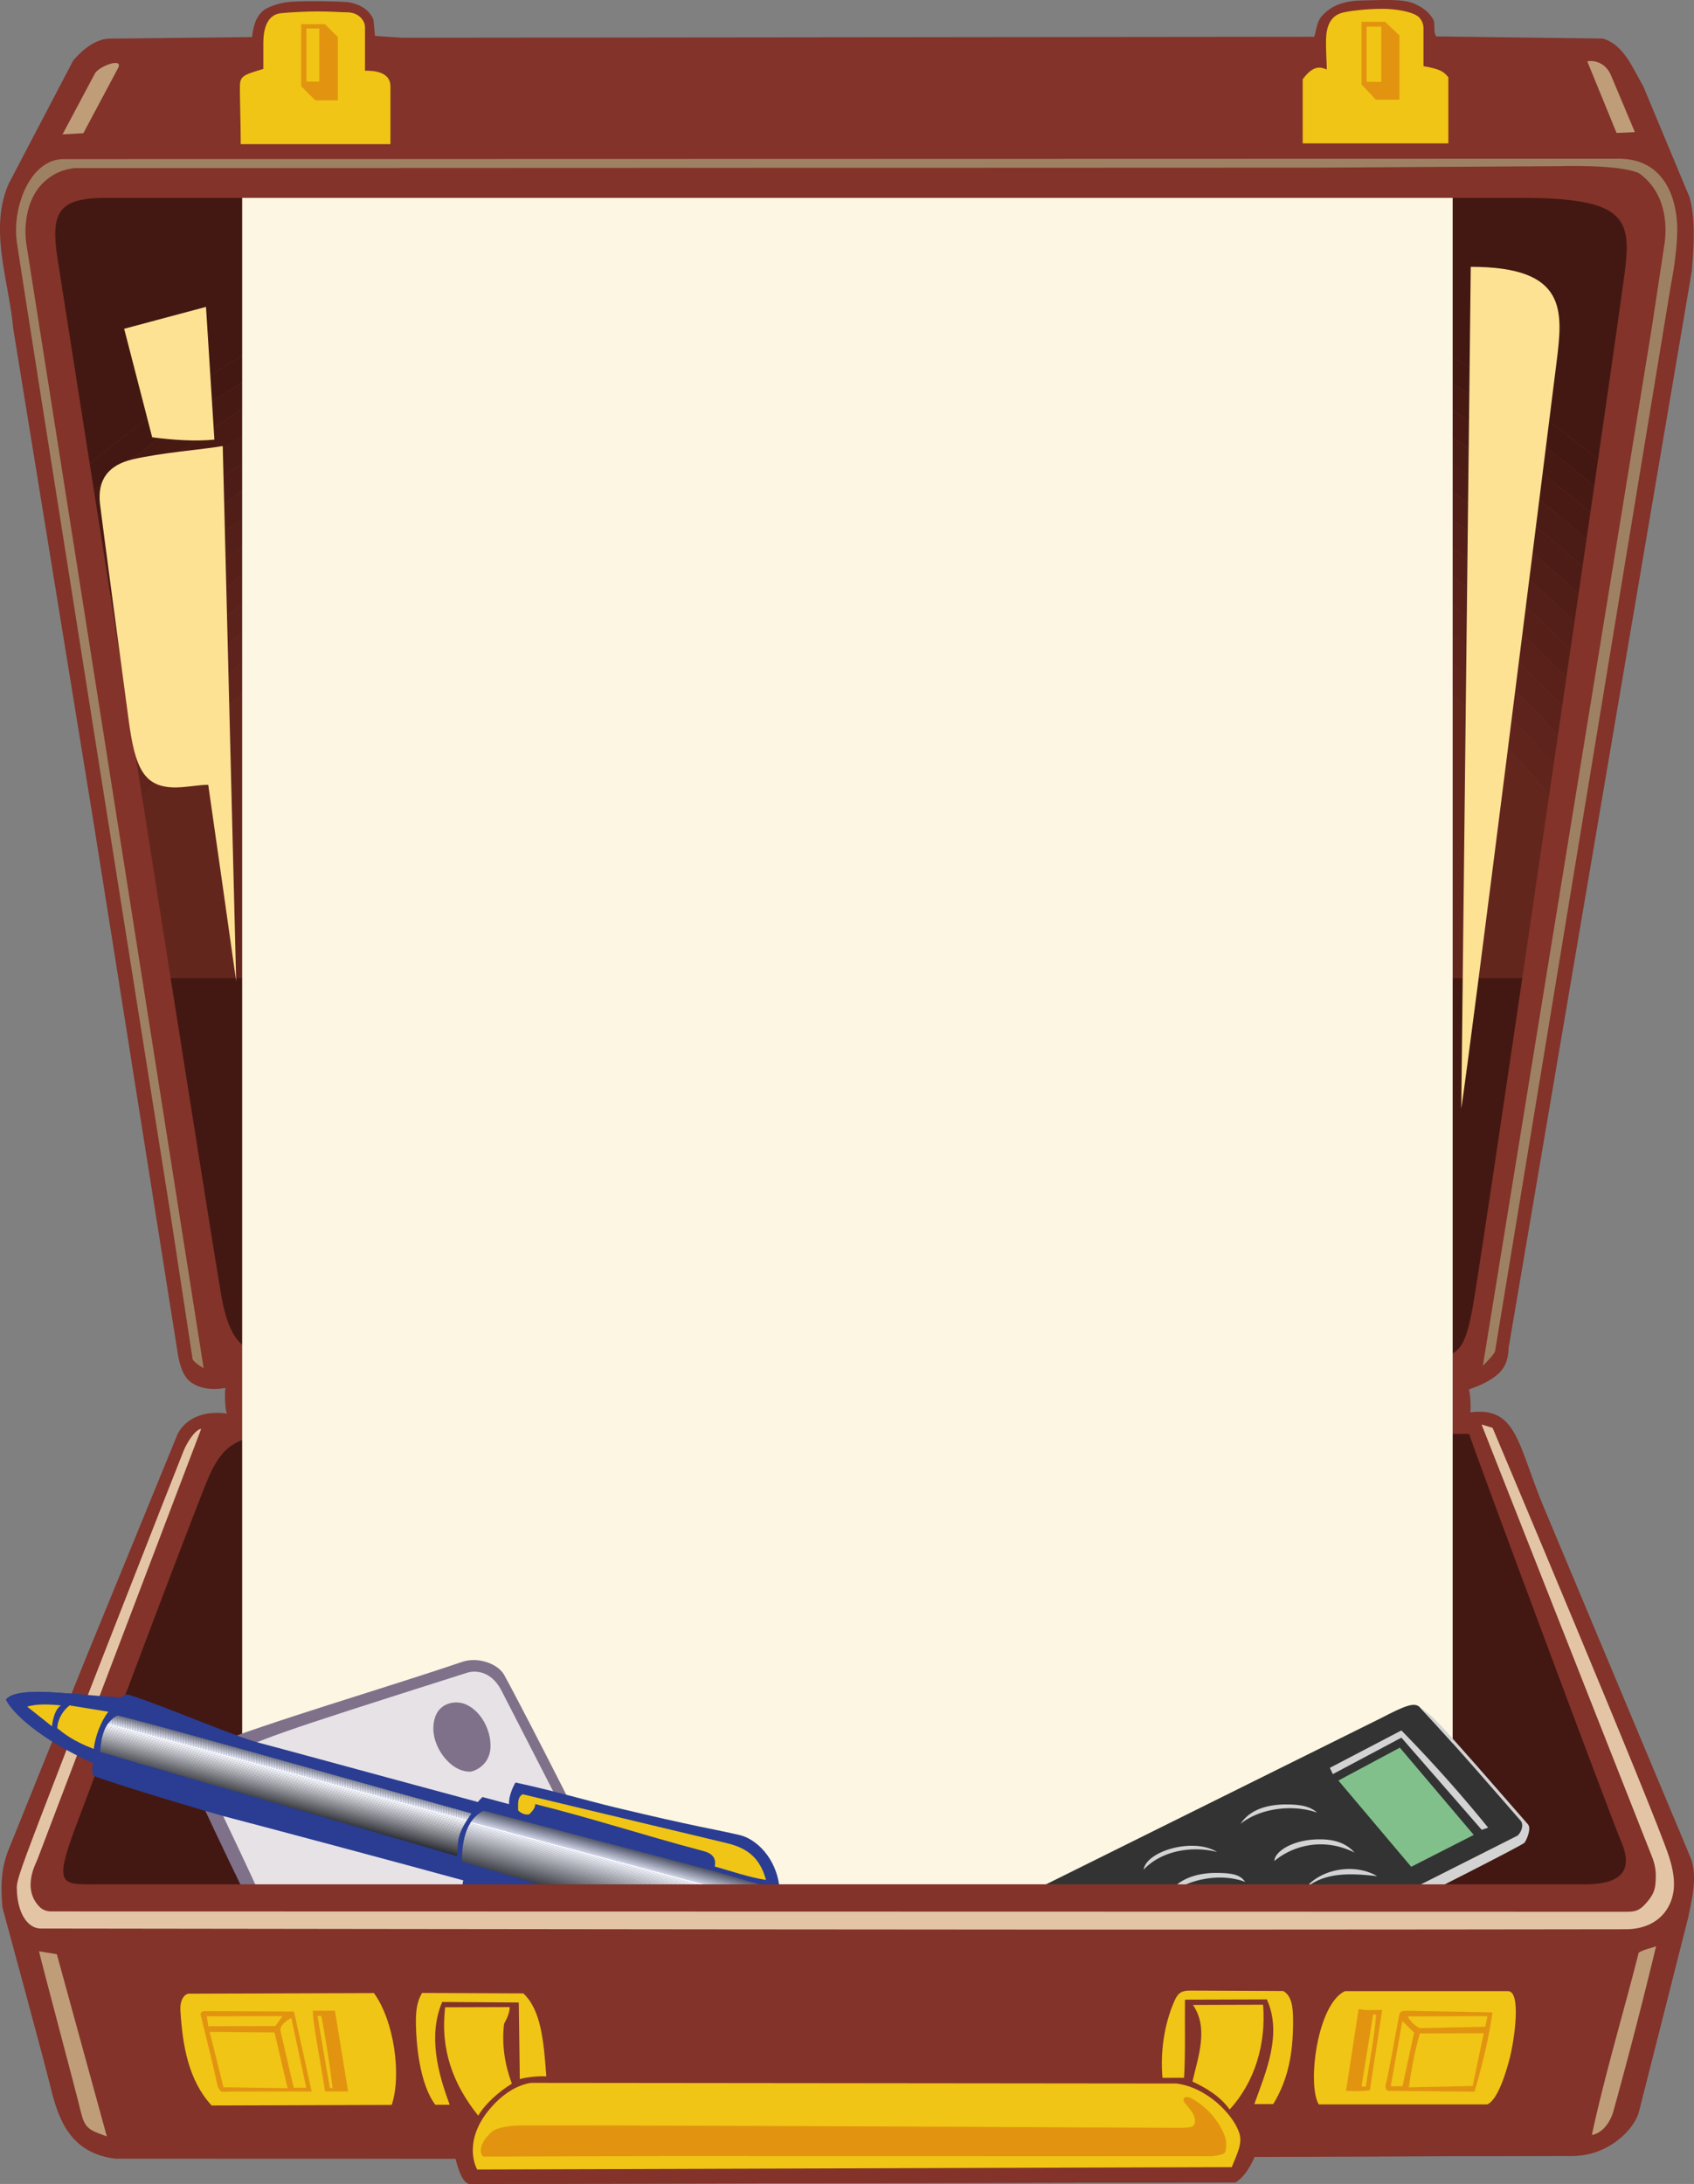 <svg xmlns="http://www.w3.org/2000/svg" width="418.868" height="539.828"><rect width="100%" height="100%" fill="#808080" stroke="none"/><path fill="#833329" d="M21.322 409.62s19.746-48.179 22.402-54.69c1.394-3.418 5.656-6.512 12.406-5.512-.465-.7-.629-5.016-.375-6.375-4.418.93-7.898-.492-9.336-2.098-1.027-1.14-1.937-3.074-2.457-6.351-.793-4.993-15.492-97.782-15.492-97.782l-5.262-33.082L3.232 80.976c-.973-11.34-6.078-24.261-1.051-35.62L18.118 14.93c2.243-2.54 5.047-4.985 8.516-5.372l35.719-.394c.273-2.906 1.105-6.192 4.289-7.418A16.281 16.281 0 0 1 71.755.465C74.99.168 85.083.312 86.49.609c2.468.524 4.707 1.621 5.851 4.242l.387 4.032 6.75.445 225.476-.234c.559-1.688.645-3.567 1.766-4.973 2.664-3.098 6.195-3.906 9.953-4 6.078-.152 10.383-.36 13.008.773 1.808.782 3.523 1.95 4.512 3.61.941 1.215.008 3.187.949 4.496l41.16.527c5.348 1.578 7.43 7.477 9.973 11.688l11.527 27.62c1.516 5.81.977 12.372.523 18.188L373.032 333.14c-.085 2.344-.546 4.41-2.23 6.102-2.059 2.07-4.945 3.254-7.57 4.2.386 1.85.453 3.726.343 5.667a18.02 18.02 0 0 1 2.059-.156c9.57-.11 9.984 9.031 16.156 23.754 3.824 9.129 36.36 86.766 36.36 86.766 1.511 4.496.308 9.562-.614 13.972 0 0-10.27 40.543-12.316 48.55-1.082 4.231-7.469 10.884-16.383 10.884-9.914 0-78.648.246-78.648.246-.934 2.16-2.422 4.883-4.668 6.297l-189.258.406c-1.797-.04-2.883-3.469-3.613-6.27l-84.188-.02c-10.687-1.335-13.875-9.065-15.91-17.573-1.305-5.453-11.945-44.59-11.945-44.59-.485-5.156-.309-9.75 1.55-14.258l19.165-47.496"/><path fill="#431812" d="M372.693 96.828a294.503 294.503 0 0 1 22.449 16.785c2.933-20.27 5.039-34.953 5.613-39.195 2.5-18.5 5.438-25.5-24.5-25.5H243.447c27.925 3.25 54.656 10.414 79.609 20.969a291.835 291.835 0 0 1 49.637 26.941M42.185 241.687c6.437 40.754 11.68 73.746 12.57 78.73 2.5 14 7.5 15.25 20.25 15.25h269.082c15.387 0 17.45 1.473 20-12.25.977-5.234 6.153-39.839 12.332-81.73H42.185M45.93 96.828a291.871 291.871 0 0 1 49.642-26.941c24.953-10.555 51.68-17.72 79.605-20.97H26.255c-11.789 0-13.824 3.446-12 15.169.328 2.117 3.5 22.351 7.942 50.617.414-.348.824-.707 1.238-1.05A294.747 294.747 0 0 1 45.93 96.827"/><path fill="#431812" d="M394.193 120.164c.324-2.242.64-4.426.949-6.55a294.503 294.503 0 0 0-22.45-16.786 291.835 291.835 0 0 0-49.636-26.941c-24.953-10.555-51.684-17.72-79.61-20.97h-68.269c-27.926 3.25-54.652 10.415-79.605 20.97A291.871 291.871 0 0 0 45.93 96.828a294.747 294.747 0 0 0-22.496 16.824c-.414.344-.824.703-1.238 1.051.332 2.117.671 4.285 1.02 6.492C73.29 78.398 138.278 52.54 209.313 52.54c70.46 0 134.968 25.445 184.879 67.625"/><path fill="#461913" d="M209.314 58.16c70.336 0 134.636 25.844 183.925 68.559.325-2.235.641-4.418.954-6.555-49.91-42.18-114.418-67.625-184.88-67.625-71.034 0-136.023 25.86-186.097 68.656l1.027 6.54C73.677 84.421 138.427 58.16 209.313 58.16"/><path fill="#491a14" d="M209.314 63.777c70.234 0 134.312 26.313 182.96 69.594.329-2.258.65-4.477.965-6.652C343.95 84.004 279.65 58.16 209.314 58.16c-70.887 0-135.637 26.262-185.07 69.574.34 2.164.683 4.363 1.035 6.59 48.773-43.852 113.28-70.547 184.035-70.547"/><path fill="#4b1b15" d="M209.314 69.398c70.133 0 134.011 26.778 181.988 70.657.328-2.262.652-4.493.973-6.684-48.649-43.281-112.727-69.594-182.961-69.594-70.754 0-135.262 26.695-184.035 70.547.343 2.191.691 4.414 1.046 6.66 48.082-44.426 112.36-71.586 182.989-71.586"/><path fill="#4e1c16" d="M209.314 75.02c70.054 0 133.726 27.285 181.004 71.792l.984-6.757c-47.977-43.88-111.855-70.657-181.988-70.657-70.63 0-134.907 27.16-182.989 71.586.348 2.211.696 4.442 1.051 6.696 47.367-45.028 111.426-72.66 181.938-72.66"/><path fill="#511e17" d="M209.314 80.637c69.984 0 133.465 27.824 180.008 73l.996-6.825C343.04 102.305 279.368 75.02 209.314 75.02c-70.512 0-134.57 27.633-181.938 72.66.352 2.247.711 4.512 1.07 6.797 46.622-45.671 110.45-73.84 180.868-73.84"/><path fill="#531f18" d="M209.314 86.254c69.832 0 133.05 28.304 178.816 74.07.063.063.125.129.188.195.34-2.316.675-4.609 1.004-6.882-46.543-45.176-110.024-73-180.008-73-70.418 0-134.246 28.168-180.867 73.84l1.074 6.843c.328-.328.644-.668.976-.996 45.762-45.766 108.985-74.07 178.817-74.07"/><path fill="#562019" d="M209.314 91.879c68.277 0 130.093 27.676 174.84 72.422a272.29 272.29 0 0 1 3.144 3.222c.344-2.351.684-4.687 1.02-7.004-.063-.066-.125-.132-.188-.195-45.765-45.766-108.984-74.07-178.816-74.07-69.832 0-133.055 28.304-178.817 74.07-.332.328-.648.668-.976.996.363 2.297.726 4.613 1.09 6.934a230.459 230.459 0 0 1 3.863-3.953c44.746-44.746 106.562-72.422 174.84-72.422"/><path fill="#59211a" d="M38.443 168.273c43.73-43.73 104.14-70.777 170.87-70.777 66.727 0 127.137 27.047 170.868 70.777 2.07 2.067 4.09 4.184 6.082 6.328.348-2.37.691-4.734 1.035-7.078a272.29 272.29 0 0 0-3.144-3.222c-44.747-44.746-106.563-72.422-174.84-72.422-68.278 0-130.094 27.676-174.84 72.422-1.305 1.3-2.59 2.62-3.863 3.953.367 2.336.738 4.683 1.109 7.039 2.2-2.383 4.434-4.73 6.723-7.02"/><path fill="#5b221b" d="M42.415 172.246c42.715-42.715 101.723-69.133 166.899-69.133 65.175 0 124.183 26.418 166.894 69.133a235.855 235.855 0 0 1 9.004 9.535c.352-2.402.703-4.797 1.05-7.18a232.484 232.484 0 0 0-6.081-6.328c-43.73-43.73-104.14-70.777-170.867-70.777-66.73 0-127.14 27.047-170.871 70.777a242.753 242.753 0 0 0-6.723 7.02c.371 2.37.746 4.75 1.121 7.133a238.151 238.151 0 0 1 9.574-10.18"/><path fill="#5e231c" d="M46.392 176.219c41.695-41.696 99.297-67.489 162.922-67.489s121.226 25.793 162.922 67.489a231.633 231.633 0 0 1 11.91 12.859c.355-2.438.715-4.871 1.066-7.297a235.855 235.855 0 0 0-9.004-9.535c-42.71-42.715-101.719-69.133-166.894-69.133-65.176 0-124.184 26.418-166.899 69.133a238.151 238.151 0 0 0-9.574 10.18c.379 2.41.762 4.824 1.14 7.242a229.592 229.592 0 0 1 12.41-13.45"/><path fill="#60241c" d="M50.368 180.195c40.676-40.68 96.875-65.84 158.946-65.84 62.07 0 118.265 25.16 158.945 65.84a226.205 226.205 0 0 1 14.797 16.324c.363-2.484.726-4.964 1.09-7.441a231.633 231.633 0 0 0-11.91-12.86c-41.696-41.695-99.297-67.488-162.922-67.488S88.087 134.523 46.392 176.22a229.592 229.592 0 0 0-12.41 13.449c.386 2.457.773 4.918 1.164 7.379a224.656 224.656 0 0 1 15.222-16.852"/><path fill="#63261d" d="M383.056 196.52a226.205 226.205 0 0 0-14.797-16.325c-40.68-40.68-96.875-65.84-158.945-65.84-62.07 0-118.27 25.16-158.946 65.84a224.656 224.656 0 0 0-15.222 16.852c2.402 15.254 4.793 30.418 7.039 44.64h334.234a41829.75 41829.75 0 0 0 6.637-45.168"/><path fill="#431812" d="M363.255 354.418h-23.562c.054.133.113.258.168.39 7.191 16.993 11.164 35.676 11.164 55.29 0 19.609-3.973 38.292-11.164 55.289-.055.128-.114.257-.168.386h52.062c10.688 0 11.707-4.648 9-10.855-2.125-4.875-35-93-37.5-100.5m-296.316 55.68c0-19.614 3.976-38.297 11.164-55.29.054-.132.117-.257.172-.39h-6.52c-12.726 0-16.441 2.5-20 10.332-2.355 5.187-22.7 59.285-33 86.668-5.578 14.828-3.512 14.355 5 14.355h54.52c-.055-.129-.118-.258-.172-.386-7.188-16.997-11.164-35.68-11.164-55.29"/><path fill="#431812" d="M69.67 410.098c0-19.235 3.898-37.56 10.948-54.227.207-.488.426-.969.637-1.453h-2.98c-.055.133-.118.258-.172.39-7.188 16.993-11.164 35.676-11.164 55.29 0 19.609 3.976 38.292 11.164 55.289.054.128.117.257.172.386h2.98c-.21-.484-.43-.965-.637-1.449-7.05-16.668-10.949-34.992-10.949-54.226m281.356 0c0-19.614-3.973-38.297-11.164-55.29-.055-.132-.114-.257-.168-.39h-2.98c.21.484.429.965.632 1.453 7.05 16.668 10.95 34.992 10.95 54.227 0 19.234-3.9 37.558-10.95 54.226-.203.484-.422.965-.633 1.45h2.98c.055-.13.114-.259.169-.387 7.191-16.997 11.164-35.68 11.164-55.29"/><path fill="#461913" d="M72.4 410.098c0-18.86 3.824-36.825 10.734-53.165.36-.843.727-1.68 1.102-2.515h-2.98c-.212.484-.43.965-.638 1.453-7.05 16.668-10.949 34.992-10.949 54.227 0 19.234 3.899 37.558 10.95 54.226.206.484.425.965.636 1.45h2.98c-.374-.833-.742-1.669-1.101-2.512-6.91-16.34-10.734-34.309-10.734-53.164m275.894 0c0-19.235-3.898-37.56-10.949-54.227-.203-.488-.422-.969-.633-1.453h-2.984c.375.836.746 1.672 1.101 2.515 6.91 16.34 10.735 34.305 10.735 53.165 0 18.855-3.825 36.824-10.735 53.164-.355.843-.726 1.68-1.101 2.511h2.984c.211-.484.43-.965.633-1.449 7.05-16.668 10.95-34.992 10.95-54.226"/><path fill="#491a14" d="M345.564 410.098c0-18.86-3.825-36.825-10.735-53.165-.355-.843-.726-1.68-1.101-2.515h-2.996a127.382 127.382 0 0 1 1.582 3.578c6.773 16.016 10.52 33.621 10.52 52.102 0 18.48-3.747 36.085-10.52 52.097a127.382 127.382 0 0 1-1.582 3.578h2.996c.375-.832.746-1.668 1.101-2.511 6.91-16.34 10.735-34.309 10.735-53.165m-270.43.001c0-18.481 3.742-36.086 10.516-52.102a139.963 139.963 0 0 1 1.586-3.578h-3a143.91 143.91 0 0 0-1.102 2.515c-6.91 16.34-10.734 34.305-10.734 53.165 0 18.855 3.824 36.824 10.734 53.164.36.843.727 1.68 1.102 2.511h3a139.963 139.963 0 0 1-1.586-3.578c-6.774-16.012-10.516-33.617-10.516-52.097"/><path fill="#4b1b15" d="M77.865 410.098c0-18.106 3.671-35.352 10.304-51.036a134.357 134.357 0 0 1 2.082-4.644h-3.015a139.963 139.963 0 0 0-1.586 3.578c-6.774 16.016-10.516 33.621-10.516 52.102 0 18.48 3.742 36.085 10.516 52.097a139.963 139.963 0 0 0 1.586 3.578h3.015a134.163 134.163 0 0 1-2.082-4.64c-6.633-15.688-10.304-32.934-10.304-51.035m264.968 0c0-18.481-3.746-36.086-10.52-52.102a127.382 127.382 0 0 0-1.581-3.578h-3.02a120.92 120.92 0 0 1 2.082 4.644c6.637 15.684 10.305 32.93 10.305 51.035 0 18.102-3.668 35.348-10.305 51.036-.66 1.566-1.36 3.109-2.082 4.64h3.02a127.382 127.382 0 0 0 1.582-3.578c6.773-16.012 10.52-33.617 10.52-52.097"/><path fill="#4e1c16" d="M80.595 410.098c0-17.727 3.594-34.614 10.09-49.977a129.133 129.133 0 0 1 2.582-5.703H90.25a134.357 134.357 0 0 0-2.082 4.644c-6.633 15.684-10.304 32.93-10.304 51.035 0 18.102 3.671 35.348 10.304 51.036a133.66 133.66 0 0 0 2.082 4.64h3.016a127.108 127.108 0 0 1-2.582-5.703c-6.496-15.36-10.09-32.246-10.09-49.972m259.505 0c0-18.106-3.668-35.352-10.305-51.036a120.92 120.92 0 0 0-2.082-4.644H324.7a129.07 129.07 0 0 1 2.579 5.703c6.496 15.363 10.09 32.25 10.09 49.977 0 17.726-3.594 34.613-10.09 49.972a127.05 127.05 0 0 1-2.579 5.703h3.012a120.747 120.747 0 0 0 2.082-4.64c6.637-15.688 10.305-32.934 10.305-51.035"/><path fill="#511e17" d="M337.368 410.098c0-17.727-3.593-34.614-10.09-49.977a129.07 129.07 0 0 0-2.578-5.703h-3.05a126.354 126.354 0 0 1 3.113 6.77c6.36 15.03 9.875 31.558 9.875 48.91 0 17.347-3.516 33.875-9.875 48.91a124.84 124.84 0 0 1-3.113 6.765h3.05a127.05 127.05 0 0 0 2.579-5.703c6.496-15.36 10.09-32.246 10.09-49.972m-254.039 0c0-17.352 3.515-33.88 9.87-48.91a126.414 126.414 0 0 1 3.118-6.77h-3.051a129.133 129.133 0 0 0-2.582 5.703c-6.496 15.363-10.09 32.25-10.09 49.977 0 17.726 3.594 34.613 10.09 49.972a127.108 127.108 0 0 0 2.582 5.703h3.05a124.897 124.897 0 0 1-3.117-6.765c-6.355-15.035-9.87-31.563-9.87-48.91"/><path fill="#531f18" d="M86.06 410.098c0-16.973 3.437-33.141 9.66-47.848 1.125-2.66 2.344-5.27 3.644-7.832h-3.046a126.414 126.414 0 0 0-3.118 6.77c-6.355 15.03-9.87 31.558-9.87 48.91 0 17.347 3.515 33.875 9.87 48.91a124.897 124.897 0 0 0 3.118 6.765h3.046a123.251 123.251 0 0 1-3.644-7.828c-6.223-14.707-9.66-30.875-9.66-47.847m248.578 0c0-17.352-3.516-33.88-9.875-48.91a126.354 126.354 0 0 0-3.113-6.77h-3.051a121.945 121.945 0 0 1 3.648 7.832c6.22 14.707 9.66 30.875 9.66 47.848 0 16.972-3.44 33.14-9.66 47.847a120.869 120.869 0 0 1-3.648 7.828h3.05a124.84 124.84 0 0 0 3.114-6.765c6.36-15.035 9.875-31.563 9.875-48.91"/><path fill="#562019" d="M88.79 410.098c0-16.594 3.364-32.407 9.446-46.786a120.242 120.242 0 0 1 4.214-8.894h-3.086a124.397 124.397 0 0 0-3.644 7.832c-6.223 14.707-9.66 30.875-9.66 47.848 0 16.972 3.437 33.14 9.66 47.847 1.125 2.66 2.344 5.27 3.644 7.828h3.086a119.498 119.498 0 0 1-4.214-8.894c-6.082-14.38-9.446-30.188-9.446-46.781m243.117 0c0-16.973-3.44-33.141-9.66-47.848a121.945 121.945 0 0 0-3.648-7.832h-3.082a120.208 120.208 0 0 1 4.21 8.894c6.083 14.38 9.446 30.192 9.446 46.785 0 16.594-3.363 32.403-9.445 46.782-1.281 3.031-2.696 6-4.211 8.894h3.082a120.869 120.869 0 0 0 3.648-7.828c6.22-14.707 9.66-30.875 9.66-47.847"/><path fill="#59211a" d="M91.525 410.098c0-16.22 3.285-31.668 9.226-45.723a117.792 117.792 0 0 1 4.785-9.957h-3.086a120.242 120.242 0 0 0-4.214 8.894c-6.082 14.38-9.446 30.192-9.446 46.785 0 16.594 3.364 32.403 9.446 46.782 1.285 3.031 2.695 6 4.214 8.894h3.086a117.218 117.218 0 0 1-4.785-9.957c-5.941-14.05-9.226-29.504-9.226-45.718m237.648 0c0-16.594-3.363-32.407-9.445-46.786a120.208 120.208 0 0 0-4.211-8.894h-3.09a116.604 116.604 0 0 1 4.785 9.957c5.942 14.055 9.23 29.504 9.23 45.723 0 16.214-3.288 31.667-9.23 45.718a116.041 116.041 0 0 1-4.785 9.957h3.09a119.465 119.465 0 0 0 4.21-8.894c6.083-14.38 9.446-30.188 9.446-46.781"/><path fill="#5b221b" d="M94.251 410.098c0-15.84 3.215-30.934 9.02-44.66a114.03 114.03 0 0 1 5.383-11.02h-3.118a117.792 117.792 0 0 0-4.785 9.957c-5.941 14.055-9.226 29.504-9.226 45.723 0 16.214 3.285 31.667 9.226 45.718a117.218 117.218 0 0 0 4.785 9.957h3.118a113.151 113.151 0 0 1-5.383-11.02c-5.805-13.726-9.02-28.816-9.02-44.655m232.192 0c0-16.22-3.29-31.668-9.23-45.723a116.604 116.604 0 0 0-4.786-9.957h-3.117a114.977 114.977 0 0 1 5.387 11.02c5.804 13.726 9.015 28.82 9.015 44.66 0 15.84-3.21 30.93-9.015 44.656a114.083 114.083 0 0 1-5.387 11.02h3.117a116.078 116.078 0 0 0 4.785-9.958c5.942-14.05 9.23-29.504 9.23-45.718"/><path fill="#5e231c" d="M323.712 410.098c0-15.84-3.21-30.934-9.015-44.66a114.977 114.977 0 0 0-5.387-11.02h-3.13a111.831 111.831 0 0 1 6 12.086c5.665 13.398 8.802 28.129 8.802 43.594 0 15.46-3.137 30.195-8.801 43.593a111.773 111.773 0 0 1-6 12.082h3.129a114.083 114.083 0 0 0 5.387-11.02c5.804-13.726 9.015-28.816 9.015-44.655m-226.726 0c0-15.465 3.132-30.196 8.8-43.594 1.762-4.164 3.766-8.2 6-12.086h-3.132a114.03 114.03 0 0 0-5.383 11.02c-5.805 13.726-9.02 28.82-9.02 44.66 0 15.84 3.215 30.93 9.02 44.656a113.151 113.151 0 0 0 5.383 11.02h3.132a111.058 111.058 0 0 1-6-12.083c-5.668-13.398-8.8-28.133-8.8-43.593"/><path fill="#60241c" d="M99.72 410.098c0-15.086 3.055-29.458 8.586-42.532a108.27 108.27 0 0 1 6.652-13.148h-3.172a111.116 111.116 0 0 0-6 12.086c-5.668 13.398-8.8 28.129-8.8 43.594 0 15.46 3.132 30.195 8.8 43.593a111.058 111.058 0 0 0 6 12.082h3.172c-2.5-4.207-4.73-8.597-6.652-13.144-5.531-13.074-8.586-27.446-8.586-42.531m221.262 0c0-15.465-3.137-30.196-8.801-43.594a111.91 111.91 0 0 0-6-12.086h-3.176c2.5 4.21 4.73 8.597 6.656 13.148 5.528 13.074 8.586 27.446 8.586 42.532 0 15.085-3.058 29.457-8.586 42.53a108.806 108.806 0 0 1-6.656 13.145h3.176a111.773 111.773 0 0 0 6-12.082c5.664-13.398 8.8-28.133 8.8-43.593"/><path fill="#63261d" d="M318.247 410.098c0-15.086-3.058-29.458-8.586-42.532a108.858 108.858 0 0 0-6.656-13.148H114.958a108.27 108.27 0 0 0-6.652 13.148c-5.531 13.074-8.586 27.446-8.586 42.532 0 15.085 3.055 29.457 8.586 42.53a108.217 108.217 0 0 0 6.652 13.145h188.047c2.5-4.207 4.73-8.597 6.656-13.144 5.528-13.074 8.586-27.446 8.586-42.531"/><path fill="#bf9d78" d="m29.075 17.047-8.46 15.875-5.157.297 8.004-15.04c.856-1.761 7.48-4.261 5.613-1.132m363.403-1.883 7.242 17.695 4.531-.199-5.996-14.242c-1.062-2.375-3.433-3.696-5.777-3.254"/><path fill="#9e8162" d="m408.4 81.195 3.226-21.262c.555-4.34.34-12.382-6.406-17.152-5.164-2.234-19.715-1.71-19.715-1.71l-59.793.366-307.133.118c-2.953.218-5.746 1.492-7.902 3.62C5.22 50.57 6.345 59.243 6.493 60.16L50.35 338.183s-2.254-1.21-2.727-2.242l-5.453-35.703S4.997 66.297 4.126 59.543c-1.086-8.403 3.34-20.227 11.63-20.227l384.5-.093c11.808 0 14.452 10.675 14.468 17.359.012 6.18-1.567 13.86-1.567 13.86L369.661 334.09c-.652 1.222-3 3.496-3 3.496L408.4 81.196"/><path fill="#f0c515" d="M322.107 35.437h36.023v-16.32c-1.187-1.45-1.937-2.012-6.152-2.766V6.918c0-.79-.297-1.774-1.051-2.59-1.352-1.457-5.945-2.11-8.672-2.145-4.152-.05-9.281.555-10.82 1.106-3.328 1.191-3.563 4.89-3.563 7.191 0 2.625.196 5.188.196 6.688-1.375-.535-3.211-1.313-5.961 2.437v15.832"/><path fill="#e29410" d="M342.474 5.398h-5.809v15.496l3.54 3.754h5.82V8.746l-3.551-3.348"/><path fill="#f0c515" d="M341.54 20.23V6.586h-3.617V20.23h3.617M59.525 35.637H96.54V21.355c0-3.73-4.281-3.886-6.285-3.886V6.73c0-1.75-1.687-3.683-4.379-3.683-1.437 0-3.75-.223-7.558-.223-2.563 0-7.246.254-8.871.441-4.551.528-4.332 6.489-4.332 7.965v5.801c-5.22 1.574-5.805 1.777-5.805 4.7 0 2.5.215 9.745.215 13.906"/><path fill="#e29410" d="M80.357 5.976H74.47v15.348l3.496 3.48h5.578V9.177l-3.187-3.2"/><path fill="#f0c515" d="M78.958 20.176V7.05h-3.183v13.125h3.183"/><path fill="#fee294" d="M384.853 89.762c-3.078 24.57-21.328 170.164-23.535 184.257l2.347-208.066c24.09 0 22.797 10.96 21.188 23.809M53.009 108.668c-4.969.484-10.312.066-15.379-.574L30.7 81.265l20.235-5.406 2.074 32.809m2.066 1.586c.43 17.531 3.32 132.273 3.32 132.273-2.3-16.21-4.6-32.61-6.902-48.539-2.3.004-5.07.578-7.742.64-8.258.196-10.351-4.808-11.949-16.718-1.812-13.527-6.477-48.371-7.066-53.25-.758-6.3 2.296-9.77 8.05-11.117 7.11-1.664 17.551-2.457 22.29-3.29"/><path fill="#fcf6e3" d="M59.88 48.918h299.313V440.34l-17.938 25.433h-255L59.88 440.34V48.918"/><path fill="#333" d="M375.107 453.789c.777-.39 1.886-2.61.894-3.742-5.664-6.48-15.492-17.946-24.91-28.028-1.27-1.355-3.586-.476-9.61 2.66l-90.23 44.758 25.172 33.98c4.867-2.245 90.953-45.741 98.684-49.628"/><path fill="#d3d3d3" d="M276.423 503.418c4.867-2.246 90.953-45.742 98.684-49.63.777-.39 1.886-2.608.894-3.741-5.664-6.48-15.492-17.946-24.91-28.028 2.977 2.012 3.98 3.149 9.563 9.36 4.12 4.586 16.527 18.863 17.152 19.55.91 1-.281 3.778-.836 4.536-.883 1.203-93.262 47.226-97.715 49.453l-2.832-1.5"/><path fill="#d3d3d3" d="m366.38 452.293-19.86-22.785-16.952 9.015-.743-1.55 17.692-9.247a345.593 345.593 0 0 1 21.45 24.028l-1.587.539m-40.71-4.25c-5.723-2.043-13.88-1.27-18.927 2.777 2.442-3.754 7.067-4.84 11.575-4.8 2.89.023 5.5.335 7.351 2.023m-24.719 9.734c-6.003-1.574-13.687-.426-18.175 4.371.668-4.605 12.293-8.043 18.175-4.37m39.582 5.968c-5.906-.637-13.035-1.27-17.988 3.246 3.922-5.168 12.45-6.508 17.988-3.246m-32.621 1.418c-5.914-2.234-13.972-.895-19.117 3.246 2.38-4.086 7.297-5.488 12.063-5.469 4.761.02 5.93.785 7.054 2.223m18.407-10.524c4.57 0 6.957 1.461 8.625 3.278-7.5-3.75-15.063-1.875-19.828 2.066 0-2.156 4.308-5.344 11.203-5.344"/><path fill="#81c08b" d="m348.943 461.43 15.464-7.883-18.273-21.567-15.195 8.13 18.004 21.32"/><path fill="#7f718a" d="M124.654 413.984c-1.532-2.73-6.422-4.547-10.383-3.203-20.438 6.93-46.73 14.492-63.64 21.137-7 2.75-4.25 5.875-2.75 9.375 1.35 3.148 8.874 19.055 11.55 24.48h91.7c-11.434-23.11-23.852-47.101-26.477-51.789"/><path fill="#e7e2e6" d="M115.575 413.441c-50.32 15.977-48.382 15.477-64.152 22.395-2.488 1.054-1.726 1.527 3.207 11.894 1.754 3.684 6.363 13.403 8.492 18.043H148.6l-24.715-48.11c-2.785-5.194-7.07-4.616-8.309-4.222"/><path fill="#7f718a" d="M107.15 427.355c0 4.54 4.09 10.563 9.047 10.563.855 0 5.093-1.457 5.093-6.375 0-5.5-4.086-10.735-8.41-10.735-2.75 0-5.73 1.61-5.73 6.547"/><path fill="#2a3d92" d="M30.13 419.605c-3.312-.125-16.187-1.422-20.437-1.422s-6.426.57-7.364 1.196c-.937.625-.964.629-.468 1.426 2.328 3.757 9.515 9.789 21.144 14.988-.25 1.125-.25 1.75 0 3.125 7.125 2.625 28.332 8.918 32.192 9.972 7.714 1.993 45.195 11.997 59.37 15.903-.437 1.125.063 1.687.813 1.937l69.207 17.688c5.531-4.543 8.778-11.492 8.168-17.688-.75-7.625-5.906-12.207-9.812-13.129-6.555-1.543-10.153-1.894-30.938-6.875-6.176-1.48-15.758-4.27-24.55-6.125-.688 1.188-1.704 3.473-1.579 5.348l-6.566-1.762c-.438.442-.754.7-1.137 1.23-19.531-5.241-48.922-13.284-54.504-14.741-5.312-1.387-23.976-9.336-31.789-11.758-1.125-.25-1.5.375-1.75.687"/><path fill="#242424" d="M183.587 480.75c.07-.067.137-.137.203-.207l-9.031-2.418 8.828 2.625"/><path fill="#292929" d="m174.759 478.125 9.031 2.418c.078-.074.153-.149.227-.227l-18.942-5.074 9.684 2.883"/><path fill="#2e2e2e" d="m165.075 475.242 18.942 5.074c.074-.074.148-.148.222-.226l-28.847-7.73 9.683 2.882"/><path fill="#343434" d="m155.392 472.36 28.848 7.73.21-.23-38.746-10.384 9.688 2.883"/><path fill="#393939" d="m145.704 469.476 38.746 10.383c.07-.078.137-.156.204-.234l-48.637-13.031 9.687 2.882"/><path fill="#3e3e3e" d="m136.017 466.594 48.637 13.03c.066-.077.136-.152.203-.23l-58.532-15.687 9.692 2.887"/><path fill="#434343" d="m126.325 463.707 58.532 15.687.199-.234-68.41-18.332 9.68 2.879"/><path fill="#494949" d="m114.2 460.101 2.446.727 68.41 18.332c.062-.078.121-.16.183-.238l-71.03-19.035c-.005.07-.005.144-.009.214"/><path fill="#4e4e4e" d="m114.208 459.887 71.032 19.035.187-.239-71.21-19.082a6.783 6.783 0 0 0-.009.286"/><path fill="#535353" d="m114.216 459.601 71.211 19.082c.059-.082.125-.156.184-.238l-71.387-19.129a6.782 6.782 0 0 0-.008.285"/><path fill="#585858" d="m114.224 459.316 71.387 19.13c.058-.079.113-.161.168-.243l-71.547-19.172c-.004.098-.004.192-.008.285"/><path fill="#5d5d5d" d="m114.232 459.031 71.547 19.172c.058-.078.113-.16.168-.242l-71.7-19.211c-.004.094-.011.187-.015.281"/><path fill="#636363" d="m114.247 458.75 71.7 19.21c.058-.081.113-.16.167-.241l-71.851-19.254a6.355 6.355 0 0 0-.016.285"/><path fill="#686868" d="m114.263 458.465 71.852 19.254c.054-.082.109-.16.164-.243l-72-19.293c-.008.094-.012.188-.016.282"/><path fill="#6d6d6d" d="m114.279 458.183 72 19.293c.05-.082.097-.168.148-.25l-72.125-19.324c-.008.094-.02.188-.023.281"/><path fill="#727272" d="m114.302 457.902 72.125 19.324c.055-.082.102-.164.152-.246l-72.257-19.36a6.473 6.473 0 0 0-.02.282"/><path fill="#787878" d="m114.322 457.62 72.257 19.36c.051-.082.106-.16.153-.246l-72.387-19.394c-.012.093-.016.187-.023.28"/><path fill="#7d7d7d" d="m114.345 457.34 72.387 19.394c.047-.082.09-.168.136-.25l-72.496-19.426c-.008.094-.02.188-.027.282"/><path fill="#828282" d="m114.372 457.058 72.496 19.426c.047-.082.09-.168.137-.25l-72.601-19.453c-.008.09-.02.184-.032.277"/><path fill="#878787" d="m114.404 456.781 72.601 19.453c.047-.086.094-.168.137-.25L114.435 456.5c-.012.094-.02.187-.031.281"/><path fill="#8c8c8c" d="m114.435 456.5 72.707 19.484c.043-.086.09-.168.133-.254l-72.801-19.507c-.012.093-.027.183-.04.277"/><path fill="#919191" d="m114.474 456.223 72.8 19.507.118-.254-72.875-19.53a8.295 8.295 0 0 0-.043.276"/><path fill="#979797" d="m114.517 455.945 72.875 19.531c.043-.085.082-.171.12-.257l-72.956-19.547c-.016.09-.027.183-.04.273"/><path fill="#9c9c9c" d="m114.556 455.672 72.957 19.547c.039-.082.082-.168.121-.254l-73.031-19.57c-.02.093-.031.183-.047.277"/><path fill="#a1a1a1" d="m114.603 455.394 73.031 19.57c.04-.085.074-.171.11-.257l-73.09-19.586c-.016.094-.036.184-.051.273"/><path fill="#a6a6a6" d="m114.654 455.12 73.09 19.587c.039-.086.07-.172.105-.258l-73.14-19.598c-.02.09-.036.18-.055.27"/><path fill="#acacac" d="m114.708 454.851 73.14 19.598c.04-.086.075-.172.106-.258l-73.191-19.613c-.02.09-.035.18-.055.273"/><path fill="#b1b1b1" d="m114.763 454.578 73.191 19.613c.036-.09.075-.176.106-.261l-73.23-19.622c-.02.09-.048.18-.067.27"/><path fill="#b6b6b6" d="m114.83 454.308 73.23 19.622c.035-.086.062-.176.094-.262l-73.258-19.63c-.024.09-.043.18-.067.27"/><path fill="#bbb" d="m114.896 454.039 73.258 19.629c.03-.09.058-.176.09-.262l-73.278-19.637c-.027.09-.047.18-.07.27"/><path fill="silver" d="m114.966 453.77 73.277 19.636c.032-.09.063-.176.09-.266l-73.289-19.636c-.027.09-.055.176-.078.265"/><path fill="#c6c6c6" d="m115.044 453.504 73.29 19.636c.03-.085.058-.175.085-.261l-73.293-19.64c-.027.085-.058.175-.082.265"/><path fill="#cbcbcb" d="m115.126 453.238 73.293 19.64.078-.269-73.289-19.636-.082.265"/><path fill="#d0d0d0" d="m115.208 452.973 73.29 19.636.074-.265-73.27-19.633-.094.262"/><path fill="#d5d5d5" d="m115.302 452.71 73.27 19.634c.023-.09.054-.18.078-.266l-73.25-19.629c-.032.086-.067.172-.098.262"/><path fill="#dbdbdb" d="m115.4 452.45 73.25 19.628c.02-.09.043-.18.066-.27l-73.215-19.617c-.035.082-.066.172-.101.258"/><path fill="#e0e0e0" d="m115.501 452.191 73.215 19.617.059-.273-73.164-19.605c-.04.085-.075.171-.11.261"/><path fill="#e5e5e5" d="m115.61 451.93 73.165 19.605c.02-.09.043-.18.062-.27l-73.105-19.59c-.04.087-.082.169-.121.255"/><path fill="#eaeaea" d="m115.732 451.676 73.105 19.59.059-.274-73.043-19.57c-.043.082-.082.168-.121.254"/><path fill="#efefef" d="m115.853 451.422 73.043 19.57.047-.273-72.961-19.551c-.047.086-.086.168-.13.254"/><path fill="#f5f5f5" d="m115.982 451.168 72.96 19.55.048-.273-72.864-19.523c-.05.082-.101.16-.144.246"/><path fill="#fafafa" d="m116.126 450.922 72.864 19.523c.011-.094.03-.183.043-.277l-72.762-19.496a5.14 5.14 0 0 0-.145.25"/><path fill="#fff" d="m116.27 450.672 72.762 19.496c.016-.09.028-.184.04-.274l-72.653-19.468c-.05.082-.101.164-.148.246m.149-.246 72.652 19.468.011-.12-72.59-19.45c-.023.035-.05.066-.074.102"/><path fill="#fafafa" d="m116.493 450.324 72.59 19.45c.008-.04.012-.079.016-.118l-72.531-19.433a1.77 1.77 0 0 0-.075.101"/><path fill="#f5f5f5" d="m116.568 450.223 72.53 19.433.013-.121-72.47-19.418c-.026.035-.05.07-.073.105"/><path fill="#f0f0f0" d="m116.642 450.117 72.469 19.418.011-.121-72.406-19.399a.962.962 0 0 0-.074.102"/><path fill="#eaeaea" d="m116.716 450.015 72.406 19.399c.004-.04.012-.078.016-.117l-72.352-19.387-.07.105"/><path fill="#e5e5e5" d="m116.786 449.91 72.352 19.387.012-.121-72.29-19.368c-.027.032-.046.07-.074.102"/><path fill="#e0e0e0" d="m116.86 449.808 72.29 19.368.011-.118-72.214-19.351c-.028.035-.06.066-.086.101"/><path fill="#dbdbdb" d="m116.947 449.707 72.214 19.351c.004-.043.004-.082.008-.12l-72.133-19.333c-.03.036-.062.067-.09.102"/><path fill="#d5d5d5" d="m117.036 449.605 72.133 19.332c0-.043 0-.082.004-.125l-72.05-19.304c-.028.03-.06.066-.086.097"/><path fill="#d0d0d0" d="m117.122 449.508 72.051 19.304c.004-.039.004-.078.008-.12l-71.973-19.286c-.027.035-.058.066-.085.102"/><path fill="#cbcbcb" d="m117.208 449.406 71.973 19.285c0-.039.004-.082.004-.12l-71.887-19.263c-.031.032-.058.067-.09.098"/><path fill="#c6c6c6" d="m117.298 449.308 71.887 19.262a1.23 1.23 0 0 0 .008-.12l-71.809-19.243a1.067 1.067 0 0 0-.086.101"/><path fill="#c1c1c1" d="m117.384 449.207 71.809 19.242c0-.039.004-.082.004-.121l-71.72-19.219c-.03.031-.062.067-.093.098"/><path fill="#bbb" d="m117.478 449.11 71.719 19.218a1.23 1.23 0 0 0 .008-.121l-71.625-19.192c-.032.032-.07.063-.102.094"/><path fill="#b6b6b6" d="m117.58 449.015 71.624 19.192c0-.043.004-.082.004-.121l-71.523-19.168c-.035.031-.07.062-.106.098"/><path fill="#b1b1b1" d="m117.685 448.918 71.523 19.168v-.125l-71.422-19.137c-.035.031-.066.063-.101.094"/><path fill="#acacac" d="m117.786 448.824 71.422 19.137v-.121l-71.316-19.11-.106.094"/><path fill="#a6a6a6" d="m117.892 448.73 71.316 19.11c0-.043-.004-.082-.004-.125l-71.21-19.082c-.036.03-.067.062-.102.097"/><path fill="#a1a1a1" d="m117.993 448.633 71.211 19.082v-.125l-71.101-19.051c-.04.031-.07.062-.11.094"/><path fill="#9c9c9c" d="m118.103 448.539 71.101 19.05v-.12l-70.98-19.02c-.04.031-.082.059-.121.09"/><path fill="#979797" d="m118.224 448.45 70.98 19.019c0-.043 0-.082-.004-.125l-70.855-18.985c-.04.028-.082.059-.121.09"/><path fill="#929292" d="m118.345 448.36 70.855 18.984v-.125l-70.73-18.95c-.043.028-.082.059-.125.09"/><path fill="#8c8c8c" d="m118.47 448.27 70.73 18.949c0-.04 0-.082-.004-.121l-70.605-18.922-.121.093"/><path fill="#878787" d="m118.591 448.176 70.606 18.921a1.25 1.25 0 0 0-.008-.125l-70.473-18.886c-.043.031-.082.062-.125.09"/><path fill="#828282" d="m118.716 448.086 70.473 18.886a1.353 1.353 0 0 1-.008-.128L118.845 448c-.043.027-.086.058-.13.086"/><path fill="#7d7d7d" d="m118.845 448 70.336 18.844a7.93 7.93 0 0 1-.012-.125l-70.18-18.805c-.046.031-.097.055-.144.086"/><path fill="#787878" d="m118.99 447.914 70.18 18.805c0-.04-.005-.082-.009-.125l-70.023-18.762-.149.082"/><path fill="#727272" d="m119.138 447.832 70.023 18.762c-.004-.043-.008-.082-.008-.125l-69.87-18.723a1.582 1.582 0 0 0-.145.086"/><path fill="#6d6d6d" d="m119.282 447.746 69.872 18.723-.012-.125-69.715-18.68c-.05.023-.094.055-.145.082"/><path fill="#686868" d="m119.427 447.664 69.715 18.68c-.004-.043-.004-.086-.008-.125l-69.559-18.641c-.05.027-.097.059-.148.086"/><path fill="#636363" d="M119.603 447.562c-.012.004-.02.012-.028.016l69.56 18.64c0-.019 0-.035-.005-.05-.648-.16-1.976-.551-3.734-1.074l-48.563-13.016-17.23-4.516"/><path fill="#5e5e5e" d="m157.806 457.578-20.973-5.5 48.563 13.016c-1.207-.36-2.621-.786-4.16-1.239l-23.43-6.277"/><path fill="#585858" d="m176.755 462.543-18.95-4.965 23.43 6.277c-1.41-.418-2.921-.863-4.48-1.312"/><path fill="#8681c1" d="M189.13 466.168c-4.008 3.836-6.078 9.496-5.543 14.582 4.008-3.836 6.078-9.496 5.543-14.582"/><path fill="#2c2c2c" d="m113.005 458.793.024-.293-12.91-3.461c4.937 1.441 9.343 2.723 12.886 3.754"/><path fill="#343434" d="m100.118 455.039 12.91 3.46c.012-.128.024-.257.032-.378l-29.446-7.89c5.829 1.699 11.442 3.335 16.504 4.808"/><path fill="#3d3d3d" d="m83.615 450.23 29.445 7.89c.012-.132.02-.257.027-.382l-45.824-12.281c5.441 1.59 10.984 3.207 16.352 4.773"/><path fill="#464646" d="m67.263 445.457 45.824 12.281c.008-.129.02-.262.027-.383l-62.097-16.64c5.101 1.488 10.617 3.101 16.246 4.742"/><path fill="#4f4f4f" d="m51.017 440.715 62.098 16.64.023-.383-78.281-20.976 16.16 4.719"/><path fill="#585858" d="M24.77 433.047c.81.238 4.536 1.328 10.087 2.949l78.28 20.977.024-.383-88.379-23.684-.011.14"/><path fill="#616161" d="m24.782 432.906 88.38 23.684c.007-.133.015-.258.027-.383l-88.38-23.68-.027.38"/><path fill="#696969" d="m24.81 432.527 88.379 23.68c.008-.129.015-.258.027-.383l-88.371-23.68-.035.383"/><path fill="#727272" d="m24.845 432.144 88.371 23.68.035-.379-88.37-23.68-.036.38"/><path fill="#7b7b7b" d="m24.88 431.765 88.371 23.68c.016-.129.028-.254.043-.379l-88.37-23.68c-.017.13-.028.254-.044.38"/><path fill="#848484" d="m24.923 431.387 88.371 23.68c.02-.126.04-.25.063-.372l-88.383-23.683c-.02.125-.035.25-.05.375"/><path fill="#8d8d8d" d="m24.974 431.012 88.383 23.683c.02-.125.043-.25.07-.37l-88.402-23.688c-.02.125-.036.25-.051.375"/><path fill="#959595" d="m25.025 430.637 88.402 23.687c.023-.121.05-.246.082-.367l-88.418-23.692a10.44 10.44 0 0 0-.066.372"/><path fill="#9e9e9e" d="m25.091 430.265 88.418 23.692c.031-.117.07-.238.105-.36l-88.457-23.703c-.023.121-.046.246-.066.371"/><path fill="#a7a7a7" d="m25.157 429.894 88.458 23.703c.039-.117.078-.238.12-.359L25.24 429.523c-.032.125-.055.246-.083.371"/><path fill="#b0b0b0" d="m25.24 429.523 88.496 23.715c.039-.117.082-.234.129-.355L25.329 429.16c-.03.121-.062.242-.09.363"/><path fill="#b9b9b9" d="m25.33 429.16 88.535 23.723c.046-.114.101-.23.152-.348l-88.594-23.738c-.035.12-.062.242-.094.363"/><path fill="#c1c1c1" d="m25.423 428.797 88.594 23.738c.05-.113.098-.227.152-.348l-88.629-23.75c-.039.121-.082.239-.117.36"/><path fill="#cacaca" d="m25.54 428.437 88.63 23.75c.054-.109.112-.23.175-.343l-88.684-23.766c-.046.121-.082.238-.12.36"/><path fill="#d3d3d3" d="m25.661 428.078 88.684 23.766c.055-.114.113-.223.176-.34l-88.723-23.778c-.047.118-.094.235-.137.352"/><path fill="#dcdcdc" d="m25.798 427.726 88.723 23.778c.058-.11.125-.227.187-.34L25.95 427.379c-.054.117-.101.23-.152.347"/><path fill="#e5e5e5" d="m25.95 427.379 88.758 23.785c.063-.113.121-.223.192-.34l-88.785-23.789c-.06.113-.114.23-.165.344"/><path fill="#eee" d="m26.115 427.035 88.785 23.79c.062-.106.132-.224.203-.337l-88.797-23.793a7.447 7.447 0 0 0-.191.34"/><path fill="#f6f6f6" d="m26.306 426.695 88.797 23.793c.066-.11.129-.219.203-.336L26.5 426.36c-.07.11-.133.223-.195.336"/><path fill="#fff" d="m26.501 426.36 88.805 23.792c.062-.105.137-.219.207-.328l-88.777-23.789c-.079.105-.16.21-.235.324"/><path fill="#fff" d="m26.736 426.035 88.777 23.79.094-.145-88.774-23.786a3.027 3.027 0 0 0-.097.141"/><path fill="#f6f6f6" d="m26.833 425.894 88.774 23.786c.03-.047.058-.094.09-.141l-88.754-23.781c-.036.043-.075.09-.11.136"/><path fill="#eee" d="m26.943 425.758 88.754 23.78c.03-.046.058-.093.09-.14L27.06 425.621l-.117.137"/><path fill="#e5e5e5" d="m27.06 425.62 88.726 23.778c.036-.05.063-.093.094-.144l-88.703-23.77-.117.137"/><path fill="#dcdcdc" d="m27.177 425.484 88.703 23.77.094-.14-88.676-23.763c-.043.043-.078.09-.121.133"/><path fill="#d3d3d3" d="m27.298 425.351 88.676 23.762.094-.14-88.637-23.754c-.043.046-.09.085-.133.132"/><path fill="#cacaca" d="m27.43 425.219 88.638 23.754c.03-.047.066-.098.097-.145L27.572 425.09c-.047.043-.098.086-.141.129"/><path fill="#c1c1c1" d="m27.572 425.09 88.593 23.738.094-.14-88.55-23.727a3.443 3.443 0 0 0-.137.129"/><path fill="#b9b9b9" d="m27.708 424.96 88.551 23.727c.031-.047.063-.093.098-.14l-88.508-23.715c-.05.039-.094.086-.14.129"/><path fill="#b0b0b0" d="m27.849 424.832 88.508 23.715c.03-.047.058-.094.093-.14l-88.437-23.7c-.05.043-.113.082-.164.125"/><path fill="#a7a7a7" d="m28.013 424.707 88.437 23.7c.032-.052.063-.095.094-.142l-88.367-23.68-.164.122"/><path fill="#9e9e9e" d="m28.177 424.586 88.367 23.68.024-.036a3954.443 3954.443 0 0 1-13.368-3.71l-74.855-20.055c-.059.039-.11.082-.168.12"/><path fill="#959595" d="M28.525 424.344c-.059.039-.121.078-.18.12L103.2 444.52c-4.464-1.246-9.136-2.554-13.89-3.886l-60.785-16.29"/><path fill="#8c8c8c" d="M76.134 436.933 28.72 424.23c-.063.04-.133.075-.195.114l60.785 16.289c-4.363-1.223-8.785-2.47-13.176-3.7"/><path fill="#848484" d="m62.185 433.031-33.27-8.914c-.066.035-.129.074-.195.113l47.414 12.703a9828.35 9828.35 0 0 0-13.95-3.902"/><path fill="#7b7b7b" d="m41.993 427.453-8.312-2.227a331.38 331.38 0 0 0-4.625-1.191c-.05.023-.094.055-.14.082l33.269 8.914a3367.661 3367.661 0 0 0-20.192-5.578"/><path fill="#727272" d="m33.68 425.226 8.313 2.227a1147.95 1147.95 0 0 0-8.312-2.227"/><path fill="#f0c515" d="M179.911 455.633c4.95 1.226 8.012 3.617 9.496 9.054-4.128-.64-8.445-2.129-12.667-3.332.554-2.816-1.606-3.558-3.575-4.023-13.699-3.613-27.027-7.977-40.82-11.402.004 1.03-.742 1.785-1.492 2.535-1.125.191-1.969-.274-2.719-.93-.008-1.5-.293-3.277 1.11-4.031l50.667 12.129M15.08 421.547c-1.325.808-1.95 2.933-2.235 5.16l-6.11-4.852c2.34-.758 5.72-.582 8.344-.308m8.094 10.753c.375-3.062 1.754-6.824 3.629-9.199l-9.586-1.558c-1.488 1.125-2.934 3.191-3.059 5.633 1.836 1.449 3.875 3.136 9.016 5.125"/><path fill="#833329" d="M391.755 465.773h-368L.607 471.375s10.64 39.137 11.945 44.59c2.035 8.508 5.223 16.238 15.91 17.574l84.188.02c.73 2.8 1.816 6.23 3.613 6.269l189.258-.406c2.246-1.414 3.734-4.137 4.668-6.297 0 0 68.734-.246 78.648-.246 8.914 0 15.3-6.653 16.383-10.883 2.047-8.008 12.316-48.55 12.316-48.55l-25.78-7.673"/><path fill="#e3c5a6" d="M49.755 353.168 9.235 459.66c-.308.863-3.917 7.133.547 11.672.825.836 1.918 1.133 2.848 1.133 3.766 0 357.961.078 389.043.086 2.461 0 3.629.023 5.805-2.664 1.664-2.055 1.941-3.301 1.941-6.387 0-1.352-.262-2.856-.941-4.57L366.34 352.1l2.723.836s40.097 94.957 43.652 106.07c.688 2.165 1.164 4.317 1.203 6.415.121 6.125-3.984 11.445-11.914 11.445-1.812 0-69.527.117-148.25.082-105.48-.05-230.723-.25-243.687-.258-3.02 0-5.852-3.46-5.918-10.152-.016-1.363.937-4.168 2.441-8.227 7.402-19.988 38.035-97.84 38.82-99.722.848-2.043 2.762-5.172 4.344-5.422"/><path fill="#bf9d78" d="M409.497 481.066a1262.5 1262.5 0 0 1-10.5 40.574c-1.074 3.88-3.496 5.817-5.386 6.07 3.234-15.01 7.78-30.027 11.578-45.038 1.308-.848 2.902-1.04 4.308-1.606"/><path fill="#f0c515" d="M372.872 492.164c3.364 0 1.57 12.156.43 16.598-.883 3.437-2.965 10.386-5.59 11.406-2.144.008-41.629 0-41.629 0-2.91-4.871-.398-24.805 6.477-28.004h40.312"/><path fill="#e29410" d="M335.947 496.574c2.066.465 3.566.18 5.816.266l-3.031 19.789c-2.063.383-3.657.199-5.907.207l3.122-20.262"/><path fill="#f0c515" d="m336.665 515.7 2.852-17.728.75-.003c-.45 6.136-1.727 12.015-2.55 17.828l-1.052-.098"/><path fill="#e29410" d="M347.568 497.015c.75.016 21.476.395 21.476.395-.914 6.566-2.582 13.227-4.437 19.61 0 0-20.575-.212-21.352-.212-.433 0-.867-.906-.582-1.656.352-.933 2.777-14.215 3.305-17.113.062-.348.262-1.047 1.59-1.024"/><path fill="#f0c515" d="m367.275 500.976-16.215.332c-1.223-.558-2.446-1.773-2.918-2.894l19.644-.063-.511 2.625m-20.485 14.692-2.906.008 2.856-16.133 2.914 2.898-2.864 13.227m17.344-.055-15.75.332c.55-4.316 1.473-9.008 2.68-13.324l15.82-.047-2.75 13.04M129.4 492.723c4.418 4.132 5.043 11.82 5.687 20.515-1.875-.09-4.5.106-6.558.676l-.25-18.938-18.938-.128c-3.535 8.261-1.07 17.628 1.863 25.402l-3.562.012c-4.027-5.332-4.727-15.618-4.797-19.782-.05-2.765.074-5.465 1.52-7.867l25.035.11m164.855-.696c1.727 0 23.024.106 23.024.106 2.062 1.136 2.46 3.715 2.46 7.496 0 8.12-1.269 14.441-4.906 20.453l-4.687.012c2.883-7.977 6.976-17.364 3.105-25.883l-20.25.062c-.074 6.188.137 13.032-.219 19.313l-5.343.015c-.555-6.382.406-13.109 2.875-18.824.886-2.047 1.664-2.75 3.941-2.75"/><path fill="#f0c515" d="m110.068 496.156 15.964-.047c.004 1.313-.644 2.813-1.39 4.13-.64 5.155.219 10.218 1.922 14.804-3.09 1.886-6.551 4.898-8.32 7.902-6.172-7.715-9.415-16.242-8.176-26.789m202.25-.633c.78 9.844-2.094 19.133-8.262 25.903-2.445-3.368-5.828-5.325-9.207-6.91 1.387-6.004 4.082-13.231.125-18.938l17.344-.055"/><path fill="#f0c515" d="M290.818 515c7.484.855 14.097 7.59 15.613 12.219.824 2.515-.406 4.855-1.86 8.457l-186.57.582c-1.023-1.782-3.226-8.637 4.457-16.45 2.489-2.53 5.465-4.414 8.79-4.968l159.57.16"/><path fill="#e29410" d="M294.872 518.808c3.63 2.051 6.828 5.727 8.09 9.54.387 1.171.293 3.324-.187 3.84-.297.32-2.07.785-3.832.785l-133.418-.051-45.938.144c-.851-.281-1.45-2.68 1.38-5.523.616-.625 1.66-2.192 9.038-2.192 55.95 0 146.106.586 161.25.586 3.152 0 4.223-.07 4.223-1.64 0-1.63-1.055-2.715-2.613-4.621-.731-1.32.421-1.758 2.007-.868"/><path fill="#f0c515" d="M52.325 520.433c-5.742-6.25-7.18-14.8-7.714-23.43-.18-2.874 1.136-4.21 2.144-4.21 1.48 0 45.703-.145 45.703-.145 4.965 6.77 6.883 20.215 4.403 27.645l-44.536.14"/><path fill="#e29410" d="M77.068 516.98s-21.375-.05-22 .07c-.555.102-1.192-1-1.375-1.882-1.184-5.715-2.684-11.348-4.032-16.899-.164-.672.028-1.18 1.094-1.172l21.938.114 4.375 19.77"/><path fill="#f0c515" d="m68.087 500.789-16.57.05-.383-2.437 18.727-.054-1.774 2.44m4.543 15.247-3.297-14.125c-.101-1.406 1.582-2.535 2.707-3.102l3.684 17.227H72.63m-20.785-13.789 16.039.137 3.23 13.773-15.851-.234-3.418-13.676"/><path fill="#e29410" d="m82.818 496.992 3.25 19.961H80.38c-1.07-6.875-3.23-18.047-3-19.941l5.438-.02"/><path fill="#f0c515" d="M81.564 516.12h.656c-.59-5.827-2.402-16.077-2.777-17.827h-.934c.734 4.316 2.426 14.285 3.055 17.828"/><path fill="#bf9d78" d="m9.642 482.316 4.414.727 12.355 45.023c-4.656-1.648-5.484-2.02-6.546-6.535-1.067-4.516-9.208-34.945-10.223-39.215"/><path fill="#2a3d92" d="M23.005 435.793c-11.629-5.2-18.816-11.23-21.144-14.988-.496-.797-.47-.801.468-1.426.938-.625 3.114-1.196 7.364-1.196s17.125 1.297 20.437 1.422c-4.879 5.715-5.89 9.93-7.125 16.188"/><path fill="#f0c515" d="M15.08 421.547c-1.325.808-1.95 2.933-2.235 5.16l-6.11-4.852c2.34-.758 5.72-.582 8.344-.308m8.094 10.753c.375-3.062 1.754-6.824 3.629-9.199l-9.586-1.558c-1.488 1.125-2.934 3.191-3.059 5.633 1.836 1.449 3.875 3.136 9.016 5.125"/></svg>
